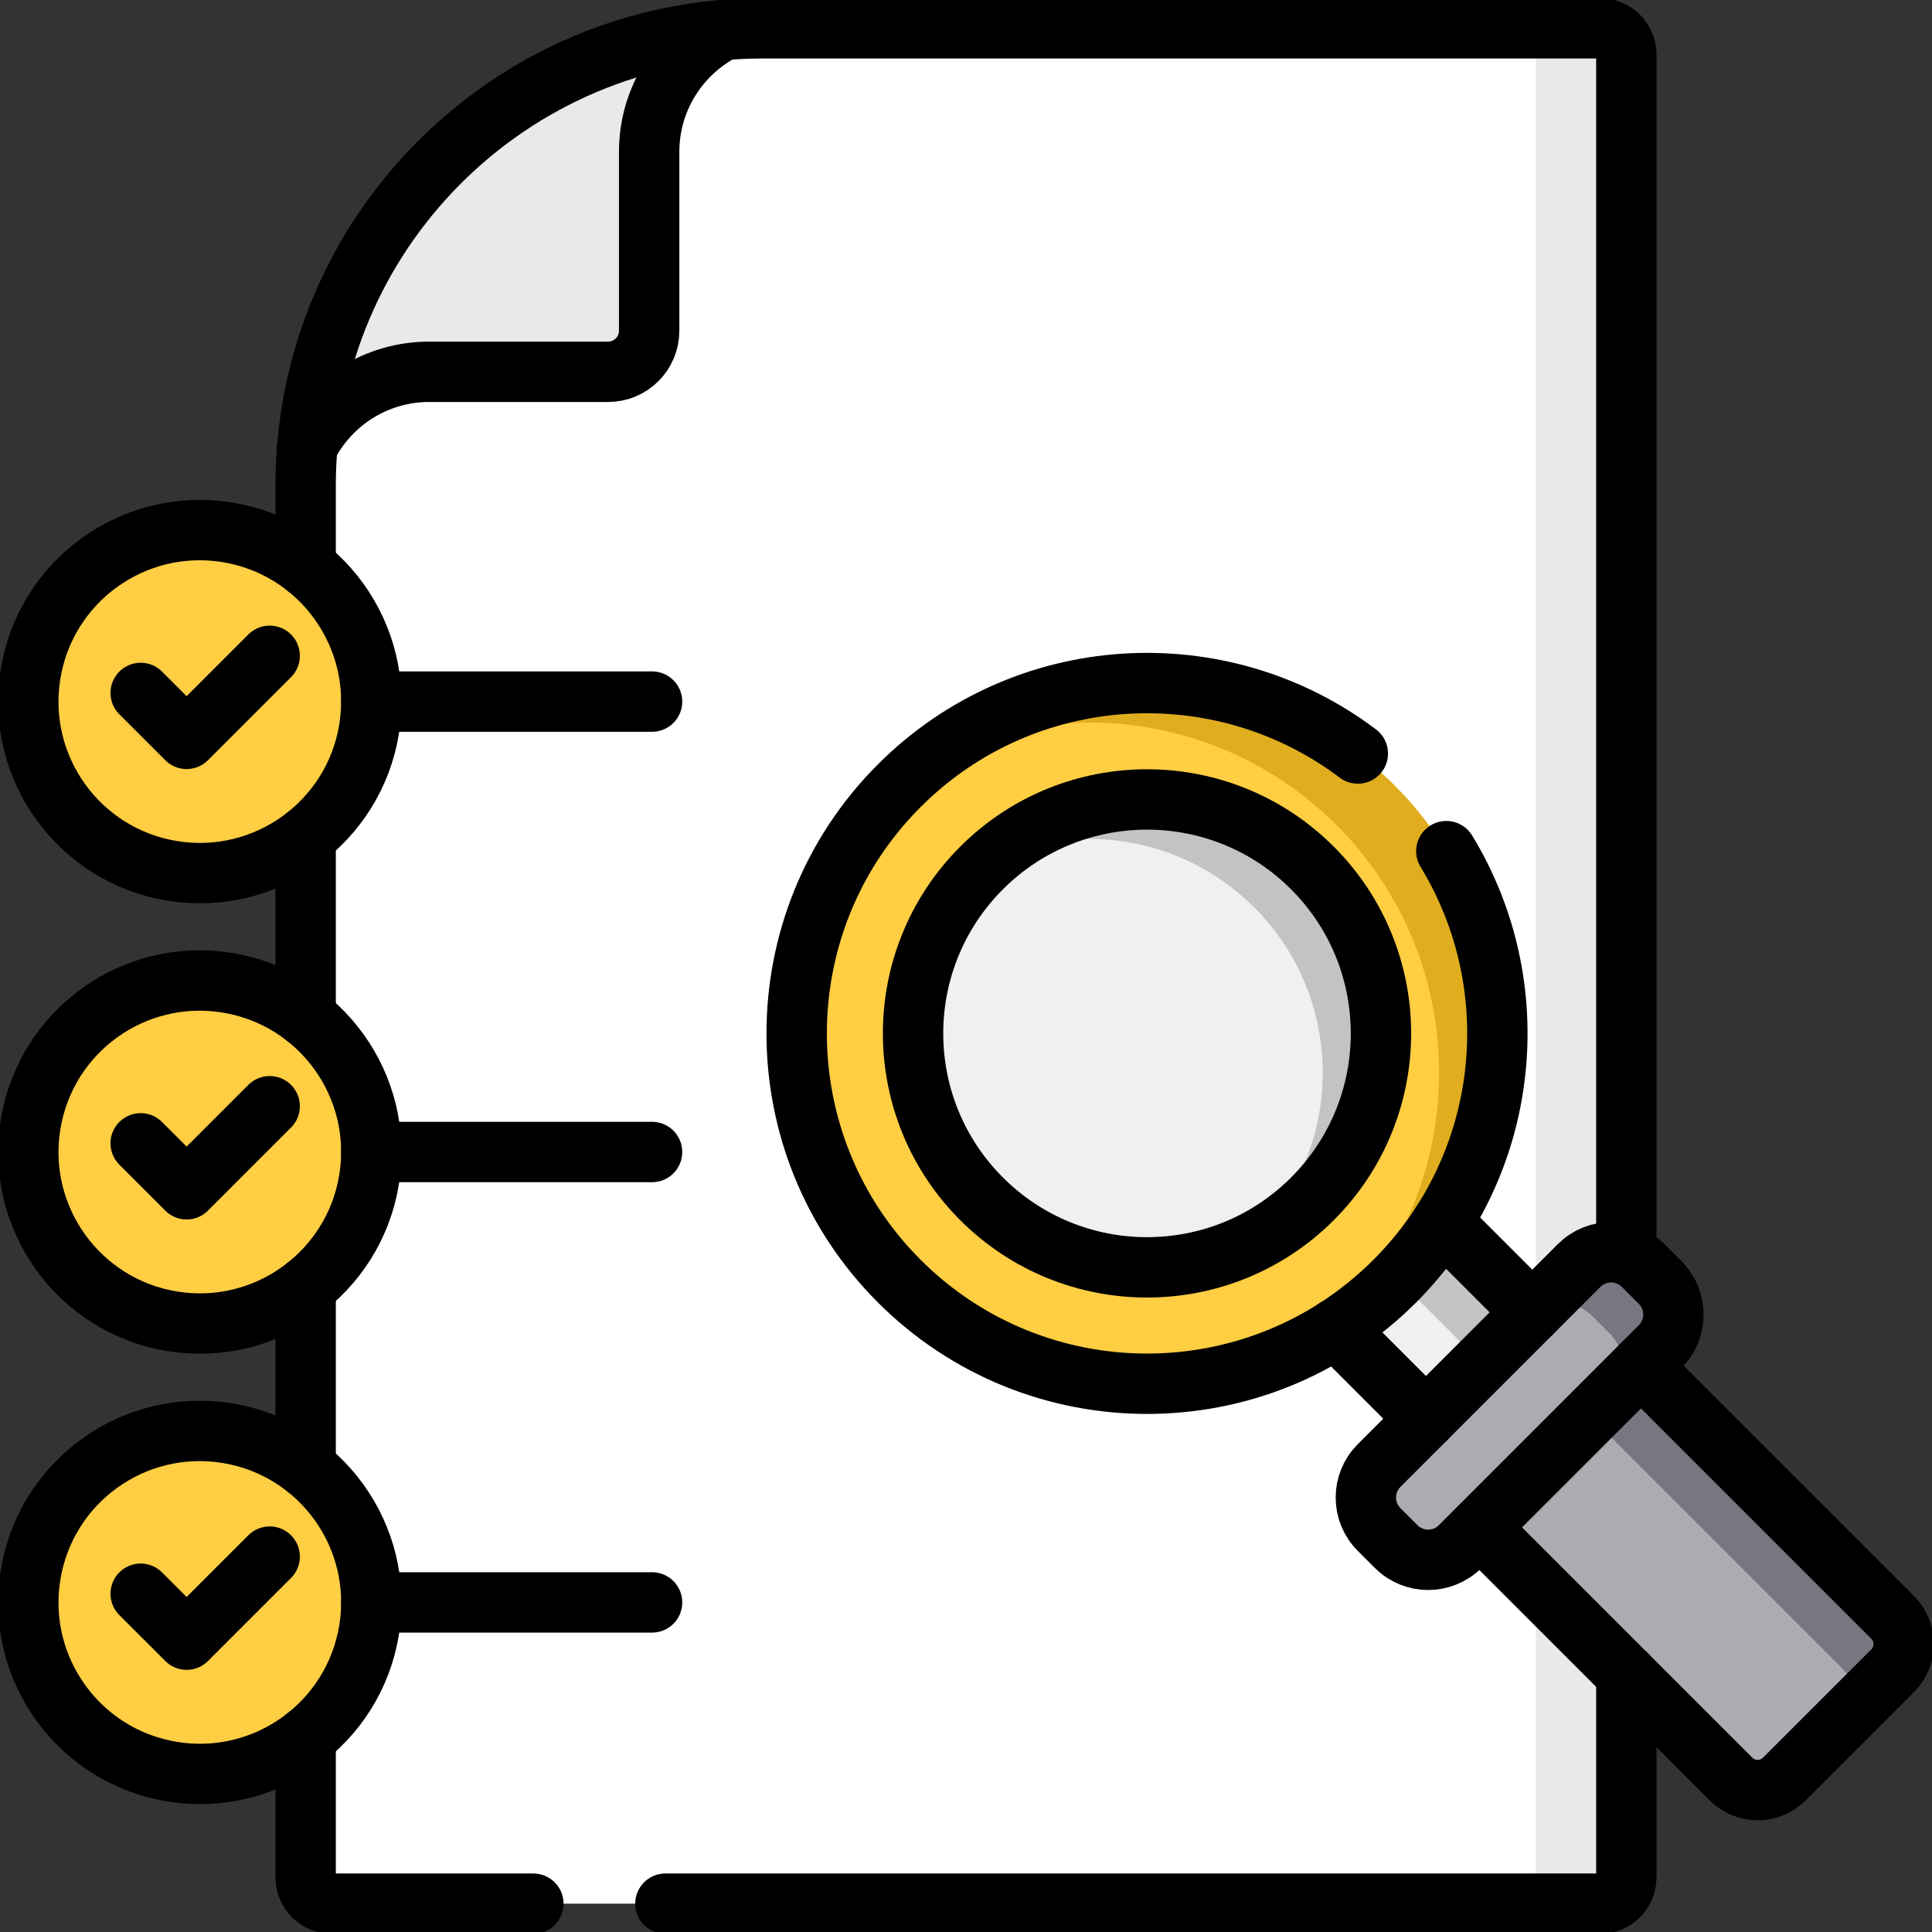 <svg width="160" height="160" viewBox="0 0 160 160" fill="none" xmlns="http://www.w3.org/2000/svg">
<rect x="0" y="0" width="160" height="160" fill="#333333" stroke="none"/>
<g clip-path="url(#clip0_2232_1439)">
<path d="M25.312 40.2V155.468C25.312 156.676 26.292 157.655 27.5 157.655H132.499C133.707 157.655 134.687 156.676 134.687 155.468V4.531C134.687 3.323 133.707 2.344 132.499 2.344H63.168C42.261 2.344 25.312 19.292 25.312 40.2Z" fill="white"/>
<path d="M132.499 2.344H124.999C126.207 2.344 127.187 3.323 127.187 4.531V155.468C127.187 156.676 126.207 157.655 124.999 157.655H132.499C133.707 157.655 134.687 156.676 134.687 155.468V4.531C134.687 3.323 133.707 2.344 132.499 2.344Z" fill="#E9E9E9"/>
<path d="M50.359 30.791C52.238 30.791 53.76 29.269 53.76 27.39V12.578C53.76 8.176 56.269 4.363 59.933 2.482C41.607 4.034 27.003 18.638 25.451 36.964C27.332 33.3 31.145 30.791 35.547 30.791H50.359Z" fill="#E9E9E9"/>
<path d="M116.161 97.947L107.354 106.754L122.918 122.317L131.725 113.51L116.161 97.947Z" fill="#F0F0F0"/>
<path d="M116.161 97.947L111.961 102.146L127.525 117.71L131.725 113.51L116.161 97.947Z" fill="#C3C3C3"/>
<path d="M118.494 122.472L143.352 147.33C144.573 148.551 146.552 148.551 147.772 147.33L156.74 138.362C157.961 137.141 157.961 135.163 156.74 133.942L131.882 109.084L118.494 122.472Z" fill="#ACABB1"/>
<path d="M156.74 133.944L131.882 109.086L127.682 113.286L152.54 138.144C153.761 139.365 153.761 141.343 152.54 142.564L150.156 144.948L156.74 138.364C157.961 137.143 157.961 135.165 156.74 133.944Z" fill="#787680"/>
<path d="M115.506 106.098C126.837 94.767 126.837 76.397 115.506 65.066C104.175 53.735 85.805 53.735 74.474 65.066C63.143 76.397 63.143 94.767 74.474 106.098C85.805 117.429 104.175 117.429 115.506 106.098Z" fill="#FFCE43"/>
<path d="M115.507 65.065C104.808 54.366 87.836 53.776 76.437 63.281C87.423 57.376 101.409 59.054 110.682 68.328C122.013 79.659 122.013 98.029 110.682 109.36C110.05 109.992 109.393 110.583 108.72 111.144C111.158 109.834 113.45 108.155 115.507 106.098C126.838 94.767 126.838 76.396 115.507 65.065Z" fill="#DFAD1E"/>
<path d="M108.69 99.282C116.257 91.716 116.257 79.448 108.69 71.882C101.124 64.316 88.856 64.316 81.29 71.882C73.724 79.448 73.724 91.716 81.29 99.282C88.856 106.848 101.124 106.848 108.69 99.282Z" fill="#F0F0F0"/>
<path d="M108.691 71.882C101.313 64.504 89.467 64.324 81.866 71.335C89.059 67.926 97.916 69.194 103.866 75.144C111.433 82.711 111.433 94.978 103.866 102.545C103.678 102.733 103.485 102.913 103.291 103.091C105.244 102.166 107.075 100.898 108.691 99.282C116.258 91.716 116.258 79.448 108.691 71.882Z" fill="#C3C3C3"/>
<path d="M130.777 104.803L114.213 121.368C112.749 122.832 112.749 125.205 114.213 126.669L115.623 128.08C117.087 129.543 119.461 129.543 120.925 128.08L137.489 111.515C138.953 110.051 138.953 107.678 137.489 106.214L136.079 104.803C134.615 103.339 132.241 103.339 130.777 104.803Z" fill="#ACABB1"/>
<path d="M137.489 106.214L136.078 104.803C134.614 103.339 132.241 103.339 130.777 104.803L126.578 109.003C128.041 107.539 130.415 107.539 131.878 109.003L133.289 110.413C134.753 111.877 134.753 114.25 133.289 115.714L120.924 128.079L137.489 111.514C138.953 110.051 138.953 107.677 137.489 106.214Z" fill="#787680"/>
<path d="M30.567 60.379C31.823 52.636 26.565 45.341 18.823 44.084C11.08 42.828 3.785 48.086 2.528 55.828C1.271 63.571 6.529 70.866 14.272 72.123C22.015 73.379 29.31 68.121 30.567 60.379Z" fill="#FFCE43"/>
<path d="M30.567 97.682C31.824 89.939 26.566 82.644 18.823 81.387C11.08 80.13 3.785 85.388 2.529 93.131C1.272 100.874 6.53 108.169 14.273 109.426C22.015 110.682 29.311 105.424 30.567 97.682Z" fill="#FFCE43"/>
<path d="M30.568 134.982C31.824 127.24 26.566 119.944 18.824 118.688C11.081 117.431 3.786 122.689 2.529 130.432C1.272 138.175 6.53 145.47 14.273 146.726C22.016 147.983 29.311 142.725 30.568 134.982Z" fill="#FFCE43"/>
<path d="M25.312 46.925V40.2C25.312 19.294 42.262 2.344 63.168 2.344H132.499C133.709 2.344 134.687 3.322 134.687 4.531V103.921" stroke="black" stroke-width="5" stroke-miterlimit="10" stroke-linecap="round" stroke-linejoin="round"/>
<path d="M25.312 121.527V106.58" stroke="black" stroke-width="5" stroke-miterlimit="10" stroke-linecap="round" stroke-linejoin="round"/>
<path d="M25.312 143.883V155.467C25.312 156.677 26.291 157.655 27.5 157.655H44.169" stroke="black" stroke-width="5" stroke-miterlimit="10" stroke-linecap="round" stroke-linejoin="round"/>
<path d="M25.312 84.228V69.281" stroke="black" stroke-width="5" stroke-miterlimit="10" stroke-linecap="round" stroke-linejoin="round"/>
<path d="M134.687 138.664V155.467C134.687 156.676 133.709 157.655 132.499 157.655H55.106" stroke="black" stroke-width="5" stroke-miterlimit="10" stroke-linecap="round" stroke-linejoin="round"/>
<path d="M25.451 36.964C27.332 33.3 31.145 30.791 35.547 30.791H50.359C52.238 30.791 53.76 29.269 53.76 27.39V12.578C53.76 8.176 56.269 4.363 59.933 2.482" stroke="black" stroke-width="5" stroke-miterlimit="10" stroke-linecap="round" stroke-linejoin="round"/>
<path d="M118.09 117.489L110.628 110.023" stroke="black" stroke-width="5" stroke-miterlimit="10" stroke-linecap="round" stroke-linejoin="round"/>
<path d="M126.899 108.68L119.437 101.221" stroke="black" stroke-width="5" stroke-miterlimit="10" stroke-linecap="round" stroke-linejoin="round"/>
<path d="M135.902 113.105L156.74 133.943C157.962 135.165 157.962 137.143 156.74 138.362L147.771 147.33C146.552 148.552 144.574 148.552 143.352 147.33L122.515 126.493" stroke="black" stroke-width="5" stroke-miterlimit="10" stroke-linecap="round" stroke-linejoin="round"/>
<path d="M112.449 62.403C101.08 53.819 84.835 54.707 74.475 65.066C63.144 76.397 63.144 94.768 74.475 106.099C85.806 117.429 104.177 117.429 115.507 106.099C125.169 96.437 126.592 81.657 119.778 70.488" stroke="black" stroke-width="5" stroke-miterlimit="10" stroke-linecap="round" stroke-linejoin="round"/>
<path d="M108.69 99.282C116.257 91.716 116.257 79.448 108.69 71.882C101.124 64.316 88.856 64.316 81.29 71.882C73.724 79.448 73.724 91.716 81.29 99.282C88.856 106.848 101.124 106.848 108.69 99.282Z" stroke="black" stroke-width="5" stroke-miterlimit="10" stroke-linecap="round" stroke-linejoin="round"/>
<path d="M130.777 104.803L114.213 121.368C112.749 122.832 112.749 125.205 114.213 126.669L115.623 128.08C117.087 129.543 119.461 129.543 120.925 128.08L137.489 111.515C138.953 110.051 138.953 107.678 137.489 106.214L136.079 104.803C134.615 103.339 132.241 103.339 130.777 104.803Z" stroke="black" stroke-width="5" stroke-miterlimit="10" stroke-linecap="round" stroke-linejoin="round"/>
<path d="M30.567 60.379C31.823 52.636 26.565 45.341 18.823 44.084C11.08 42.828 3.785 48.086 2.528 55.828C1.271 63.571 6.529 70.866 14.272 72.123C22.015 73.379 29.31 68.121 30.567 60.379Z" stroke="black" stroke-width="5" stroke-miterlimit="10" stroke-linecap="round" stroke-linejoin="round"/>
<path d="M11.651 57.386L15.456 61.19L22.334 54.312" stroke="black" stroke-width="5" stroke-miterlimit="10" stroke-linecap="round" stroke-linejoin="round"/>
<path d="M30.749 58.103H54.001" stroke="black" stroke-width="5" stroke-miterlimit="10" stroke-linecap="round" stroke-linejoin="round"/>
<path d="M30.567 97.682C31.824 89.939 26.566 82.644 18.823 81.387C11.08 80.13 3.785 85.388 2.529 93.131C1.272 100.874 6.53 108.169 14.273 109.426C22.015 110.682 29.311 105.424 30.567 97.682Z" stroke="black" stroke-width="5" stroke-miterlimit="10" stroke-linecap="round" stroke-linejoin="round"/>
<path d="M11.651 94.686L15.456 98.491L22.334 91.613" stroke="black" stroke-width="5" stroke-miterlimit="10" stroke-linecap="round" stroke-linejoin="round"/>
<path d="M30.749 95.404H54.001" stroke="black" stroke-width="5" stroke-miterlimit="10" stroke-linecap="round" stroke-linejoin="round"/>
<path d="M30.568 134.982C31.824 127.24 26.566 119.944 18.824 118.688C11.081 117.431 3.786 122.689 2.529 130.432C1.272 138.175 6.53 145.47 14.273 146.726C22.016 147.983 29.311 142.725 30.568 134.982Z" stroke="black" stroke-width="5" stroke-miterlimit="10" stroke-linecap="round" stroke-linejoin="round"/>
<path d="M11.651 131.986L15.456 135.79L22.334 128.912" stroke="black" stroke-width="5" stroke-miterlimit="10" stroke-linecap="round" stroke-linejoin="round"/>
<path d="M30.749 132.705H54.001" stroke="black" stroke-width="5" stroke-miterlimit="10" stroke-linecap="round" stroke-linejoin="round"/>
</g>
<defs>
<clipPath id="clip0_2232_1439">
<rect width="160" height="160" fill="white"/>
</clipPath>
</defs>
</svg>
